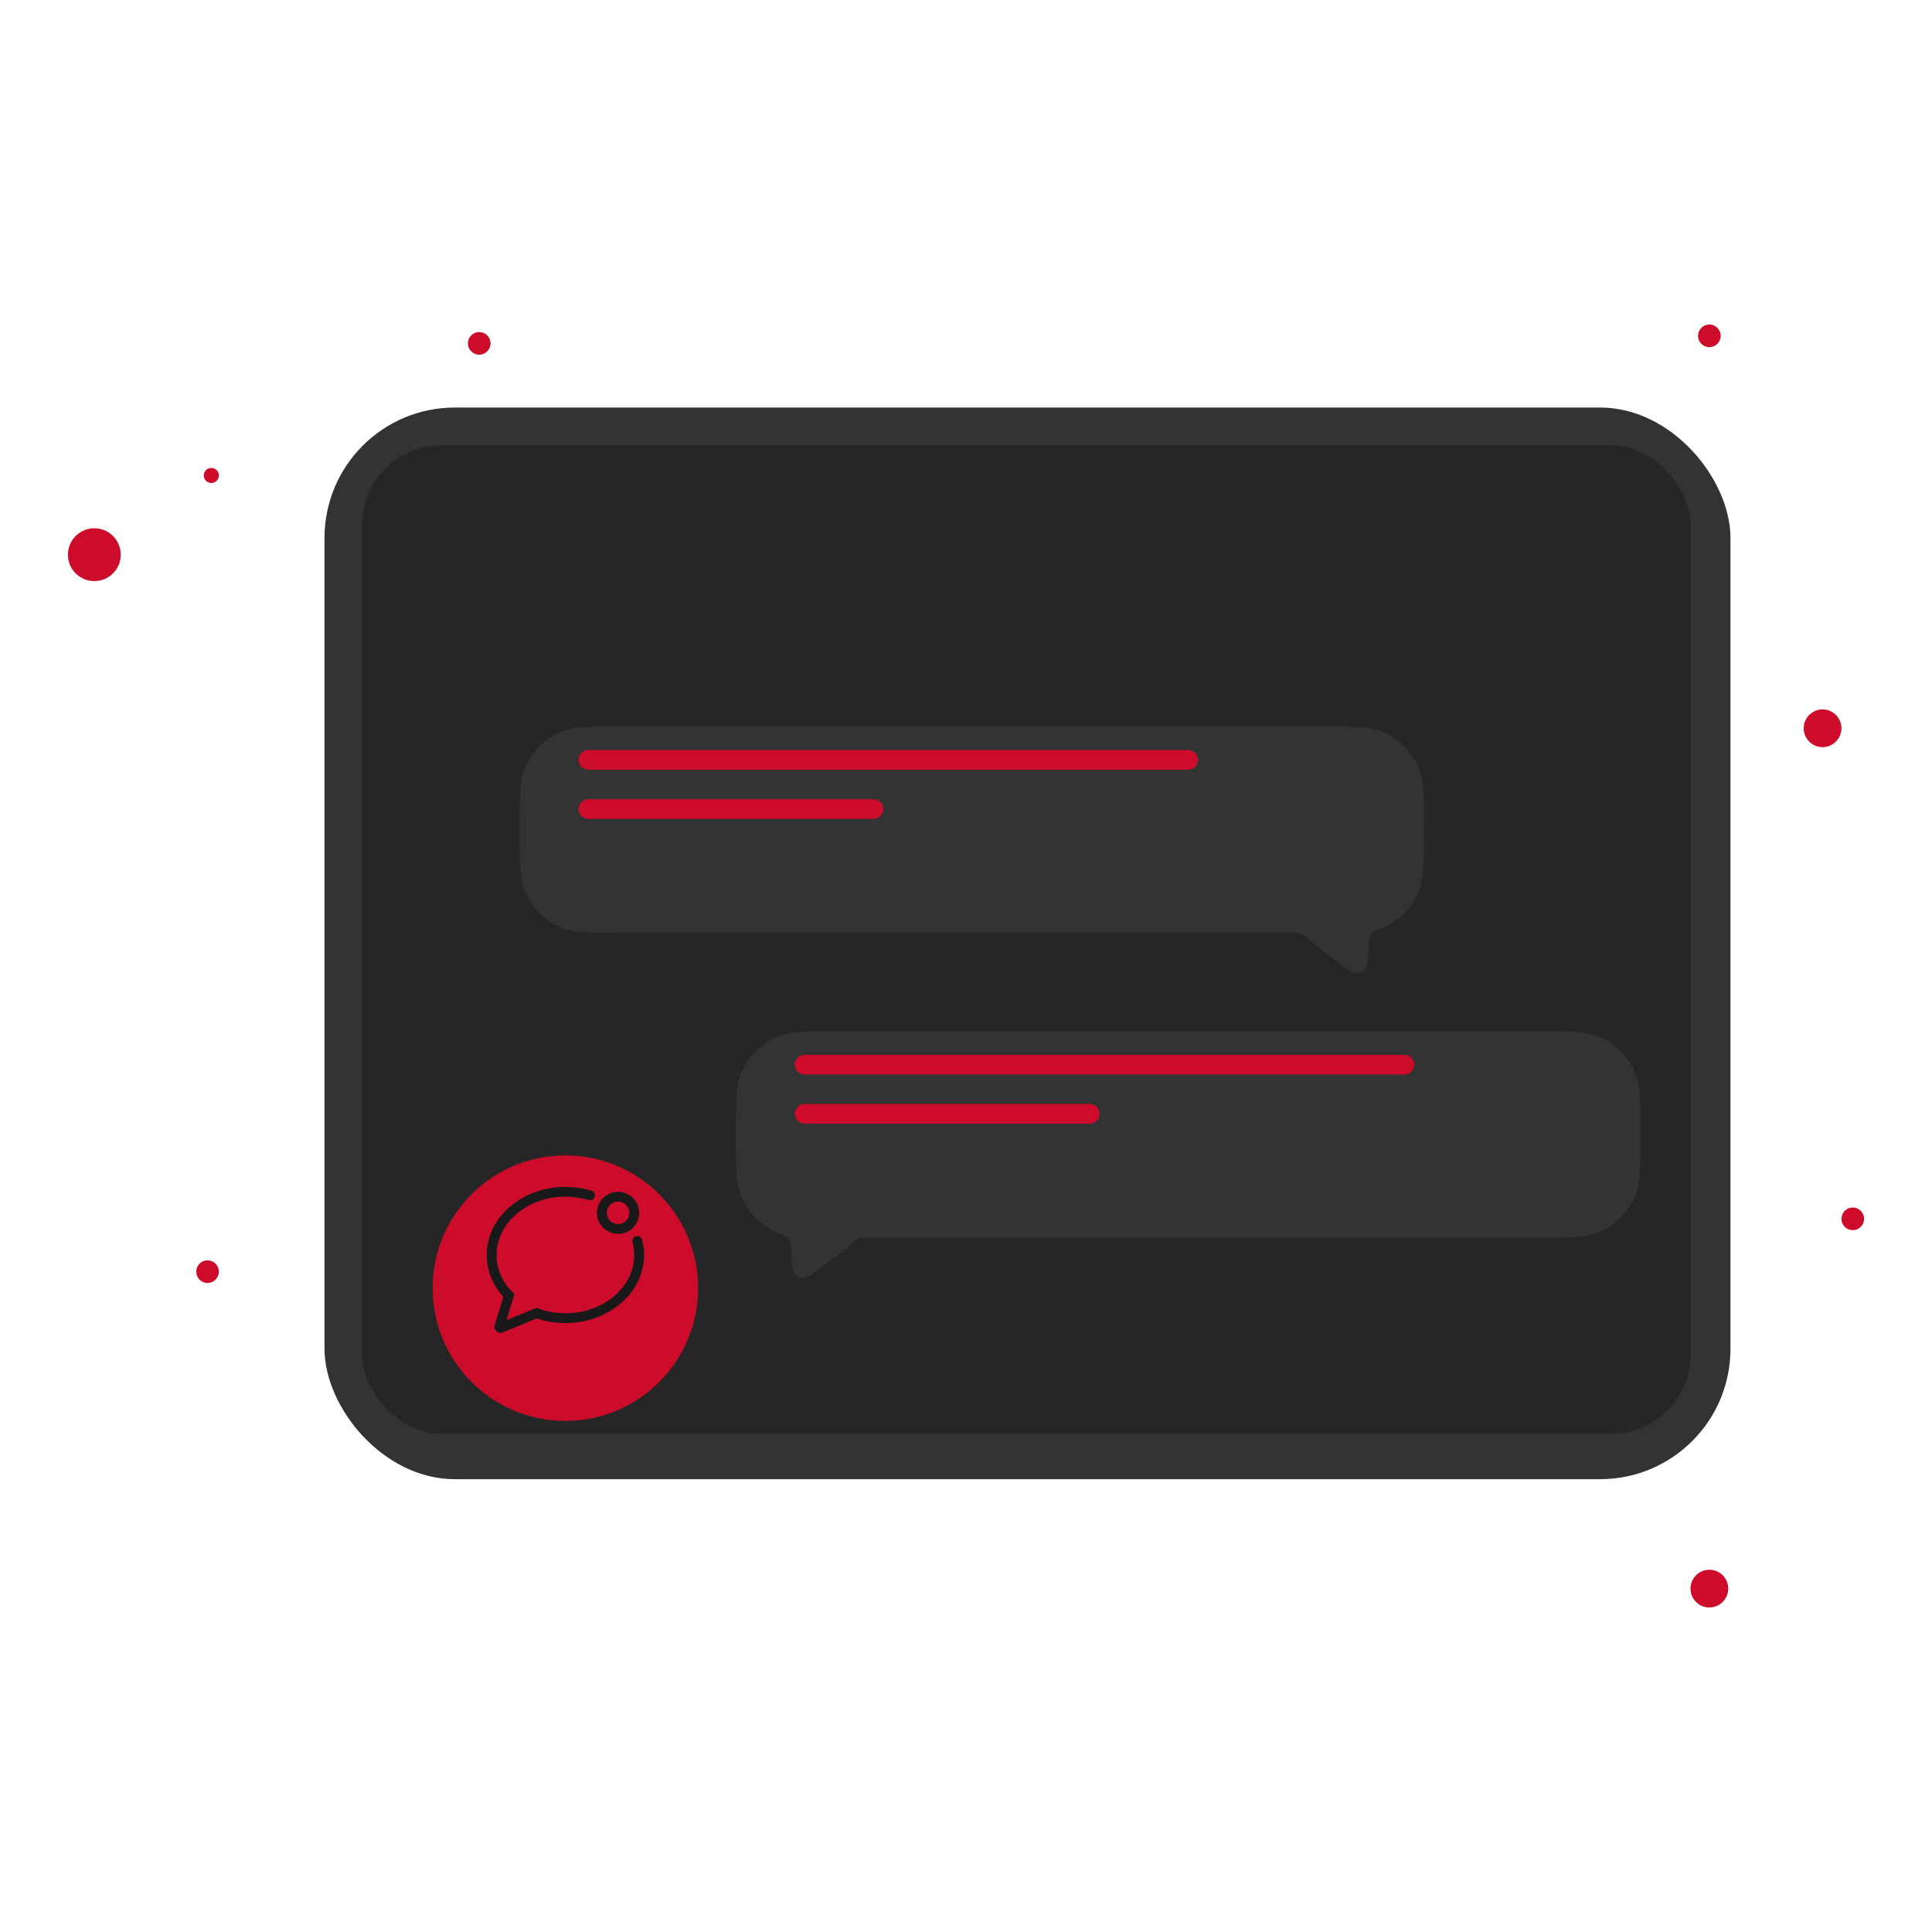 <svg width="256" height="256" viewBox="0 0 256 256" fill="none" xmlns="http://www.w3.org/2000/svg">
<g filter="url(#filter0_i_1056_819)">
<rect x="43" y="54" width="186.294" height="142" rx="17.27" fill="#333333"/>
</g>
<g clip-path="url(#clip0_1056_819)">
<rect x="48" y="59" width="176" height="131" rx="10.49" fill="#262626"/>
<g filter="url(#filter1_d_1056_819)">
<path d="M69.584 95.693C68.844 97.403 68.844 99.584 68.844 103.945C68.844 108.307 68.844 110.487 69.584 112.197C70.493 114.299 72.169 115.975 74.271 116.884C75.981 117.624 78.162 117.624 82.523 117.624H171.507C171.858 117.624 172.034 117.624 172.195 117.66C172.332 117.691 172.45 117.735 172.574 117.8C172.72 117.878 172.86 117.999 173.141 118.24C174.392 119.315 175.801 120.406 177.098 121.366C178.551 122.441 179.278 122.978 179.798 122.963C180.238 122.949 180.587 122.785 180.877 122.455C181.221 122.065 181.258 121.395 181.332 120.055C181.395 118.91 181.427 118.337 181.524 118.102C181.618 117.875 181.713 117.738 181.893 117.572C182.081 117.399 182.478 117.227 183.271 116.884C185.372 115.975 187.048 114.299 187.958 112.197C188.697 110.487 188.697 108.307 188.697 103.945C188.697 99.584 188.697 97.403 187.958 95.693C187.048 93.591 185.372 91.915 183.271 91.006C181.561 90.266 179.38 90.266 175.019 90.266H82.523C78.162 90.266 75.981 90.266 74.271 91.006C72.169 91.915 70.493 93.591 69.584 95.693Z" fill="#333333"/>
</g>
<g filter="url(#filter2_d_1056_819)">
<path d="M216.618 136.078C217.358 137.788 217.358 139.969 217.358 144.33C217.358 148.692 217.358 150.873 216.618 152.583C215.709 154.684 214.033 156.36 211.932 157.269C210.221 158.009 208.041 158.009 203.679 158.009H114.696C114.344 158.009 114.169 158.009 114.007 158.045C113.871 158.076 113.752 158.12 113.629 158.186C113.482 158.264 113.342 158.384 113.061 158.625C111.81 159.701 110.401 160.792 109.104 161.751C107.651 162.826 106.924 163.364 106.405 163.348C105.965 163.334 105.616 163.17 105.325 162.84C104.981 162.45 104.944 161.78 104.87 160.441C104.807 159.295 104.776 158.723 104.678 158.487C104.585 158.26 104.489 158.123 104.309 157.957C104.122 157.784 103.725 157.613 102.931 157.269C100.83 156.36 99.154 154.684 98.245 152.583C97.505 150.873 97.505 148.692 97.505 144.33C97.505 139.969 97.505 137.788 98.245 136.078C99.154 133.976 100.83 132.3 102.931 131.391C104.642 130.651 106.822 130.651 111.184 130.651H203.679C208.041 130.651 210.221 130.651 211.932 131.391C214.033 132.3 215.709 133.976 216.618 136.078Z" fill="#333333"/>
</g>
<path d="M76.661 100.688C76.661 99.969 77.244 99.385 77.963 99.385H157.431C158.151 99.385 158.734 99.969 158.734 100.688C158.734 101.407 158.151 101.991 157.431 101.991H77.963C77.244 101.991 76.661 101.407 76.661 100.688Z" fill="#CD0C2B"/>
<path d="M76.661 107.202C76.661 106.482 77.244 105.899 77.963 105.899H115.743C116.463 105.899 117.046 106.482 117.046 107.202C117.046 107.921 116.463 108.505 115.743 108.505H77.963C77.244 108.505 76.661 107.921 76.661 107.202Z" fill="#CD0C2B"/>
<path d="M105.321 141.073C105.321 140.354 105.905 139.771 106.624 139.771H186.092C186.811 139.771 187.395 140.354 187.395 141.073C187.395 141.793 186.811 142.376 186.092 142.376H106.624C105.905 142.376 105.321 141.793 105.321 141.073Z" fill="#CD0C2B"/>
<path d="M105.321 147.587C105.321 146.868 105.905 146.284 106.624 146.284H144.404C145.123 146.284 145.707 146.868 145.707 147.587C145.707 148.307 145.123 148.89 144.404 148.89H106.624C105.905 148.89 105.321 148.307 105.321 147.587Z" fill="#CD0C2B"/>
</g>
<circle cx="12.5" cy="73.5" r="3.5" fill="#CD0C2B"/>
<circle cx="28" cy="63" r="1" fill="#CD0C2B"/>
<circle cx="63.5" cy="45.5" r="1.5" fill="#CD0C2B"/>
<circle cx="226.5" cy="44.5" r="1.5" fill="#CD0C2B"/>
<circle cx="27.5" cy="168.5" r="1.5" fill="#CD0C2B"/>
<circle cx="245.5" cy="161.5" r="1.5" fill="#CD0C2B"/>
<circle cx="241.5" cy="96.5" r="2.5" fill="#CD0C2B"/>
<circle cx="226.5" cy="210.5" r="2.5" fill="#CD0C2B"/>
<g filter="url(#filter3_d_1056_819)">
<circle cx="74.917" cy="166.688" r="17.587" fill="#CD0C2B"/>
</g>
<path fill-rule="evenodd" clip-rule="evenodd" d="M74.918 158.569C69.783 158.569 65.798 162.117 65.798 166.292C65.798 168.151 66.575 169.868 67.894 171.216L68.165 171.493L67.106 174.935L71.075 173.301L71.312 173.388C72.416 173.791 73.635 174.016 74.918 174.016C80.052 174.016 84.037 170.467 84.037 166.292C84.037 165.71 83.961 165.143 83.817 164.598C83.724 164.25 83.932 163.894 84.279 163.802C84.627 163.71 84.984 163.917 85.076 164.265C85.249 164.917 85.34 165.596 85.34 166.292C85.34 171.368 80.576 175.319 74.918 175.319C73.575 175.319 72.289 175.099 71.107 174.697L66.617 176.545C65.992 176.803 65.349 176.217 65.548 175.57L66.695 171.842C65.325 170.32 64.496 168.396 64.496 166.292C64.496 161.217 69.26 157.266 74.918 157.266C76.124 157.266 77.283 157.443 78.363 157.771C78.708 157.875 78.902 158.239 78.798 158.583C78.694 158.927 78.33 159.122 77.986 159.017C77.028 158.727 75.996 158.569 74.918 158.569Z" fill="#191919"/>
<circle cx="81.896" cy="160.709" r="2.14" stroke="#191919" stroke-width="1.303"/>
<defs>
<filter id="filter0_i_1056_819" x="43" y="54" width="186.293" height="142" filterUnits="userSpaceOnUse" color-interpolation-filters="sRGB">
<feFlood flood-opacity="0" result="BackgroundImageFix"/>
<feBlend mode="normal" in="SourceGraphic" in2="BackgroundImageFix" result="shape"/>
<feColorMatrix in="SourceAlpha" type="matrix" values="0 0 0 0 0 0 0 0 0 0 0 0 0 0 0 0 0 0 127 0" result="hardAlpha"/>
<feOffset/>
<feGaussianBlur stdDeviation="2"/>
<feComposite in2="hardAlpha" operator="arithmetic" k2="-1" k3="1"/>
<feColorMatrix type="matrix" values="0 0 0 0 0 0 0 0 0 0 0 0 0 0 0 0 0 0 0.25 0"/>
<feBlend mode="normal" in2="shape" result="effect1_innerShadow_1056_819"/>
</filter>
<filter id="filter1_d_1056_819" x="52.844" y="80.266" width="151.853" height="64.697" filterUnits="userSpaceOnUse" color-interpolation-filters="sRGB">
<feFlood flood-opacity="0" result="BackgroundImageFix"/>
<feColorMatrix in="SourceAlpha" type="matrix" values="0 0 0 0 0 0 0 0 0 0 0 0 0 0 0 0 0 0 127 0" result="hardAlpha"/>
<feOffset dy="6"/>
<feGaussianBlur stdDeviation="8"/>
<feComposite in2="hardAlpha" operator="out"/>
<feColorMatrix type="matrix" values="0 0 0 0 0 0 0 0 0 0 0 0 0 0 0 0 0 0 0.06 0"/>
<feBlend mode="normal" in2="BackgroundImageFix" result="effect1_dropShadow_1056_819"/>
<feBlend mode="normal" in="SourceGraphic" in2="effect1_dropShadow_1056_819" result="shape"/>
</filter>
<filter id="filter2_d_1056_819" x="81.505" y="120.651" width="151.853" height="64.697" filterUnits="userSpaceOnUse" color-interpolation-filters="sRGB">
<feFlood flood-opacity="0" result="BackgroundImageFix"/>
<feColorMatrix in="SourceAlpha" type="matrix" values="0 0 0 0 0 0 0 0 0 0 0 0 0 0 0 0 0 0 127 0" result="hardAlpha"/>
<feOffset dy="6"/>
<feGaussianBlur stdDeviation="8"/>
<feComposite in2="hardAlpha" operator="out"/>
<feColorMatrix type="matrix" values="0 0 0 0 0 0 0 0 0 0 0 0 0 0 0 0 0 0 0.06 0"/>
<feBlend mode="normal" in2="BackgroundImageFix" result="effect1_dropShadow_1056_819"/>
<feBlend mode="normal" in="SourceGraphic" in2="effect1_dropShadow_1056_819" result="shape"/>
</filter>
<filter id="filter3_d_1056_819" x="52.33" y="148.101" width="45.174" height="45.174" filterUnits="userSpaceOnUse" color-interpolation-filters="sRGB">
<feFlood flood-opacity="0" result="BackgroundImageFix"/>
<feColorMatrix in="SourceAlpha" type="matrix" values="0 0 0 0 0 0 0 0 0 0 0 0 0 0 0 0 0 0 127 0" result="hardAlpha"/>
<feMorphology radius="4" operator="erode" in="SourceAlpha" result="effect1_dropShadow_1056_819"/>
<feOffset dy="4"/>
<feGaussianBlur stdDeviation="4.5"/>
<feComposite in2="hardAlpha" operator="out"/>
<feColorMatrix type="matrix" values="0 0 0 0 0.804 0 0 0 0 0.055 0 0 0 0 0.176 0 0 0 1 0"/>
<feBlend mode="normal" in2="BackgroundImageFix" result="effect1_dropShadow_1056_819"/>
<feBlend mode="normal" in="SourceGraphic" in2="effect1_dropShadow_1056_819" result="shape"/>
</filter>
<clipPath id="clip0_1056_819">
<rect x="48" y="59" width="176" height="131" rx="10.49" fill="white"/>
</clipPath>
</defs>
</svg>
